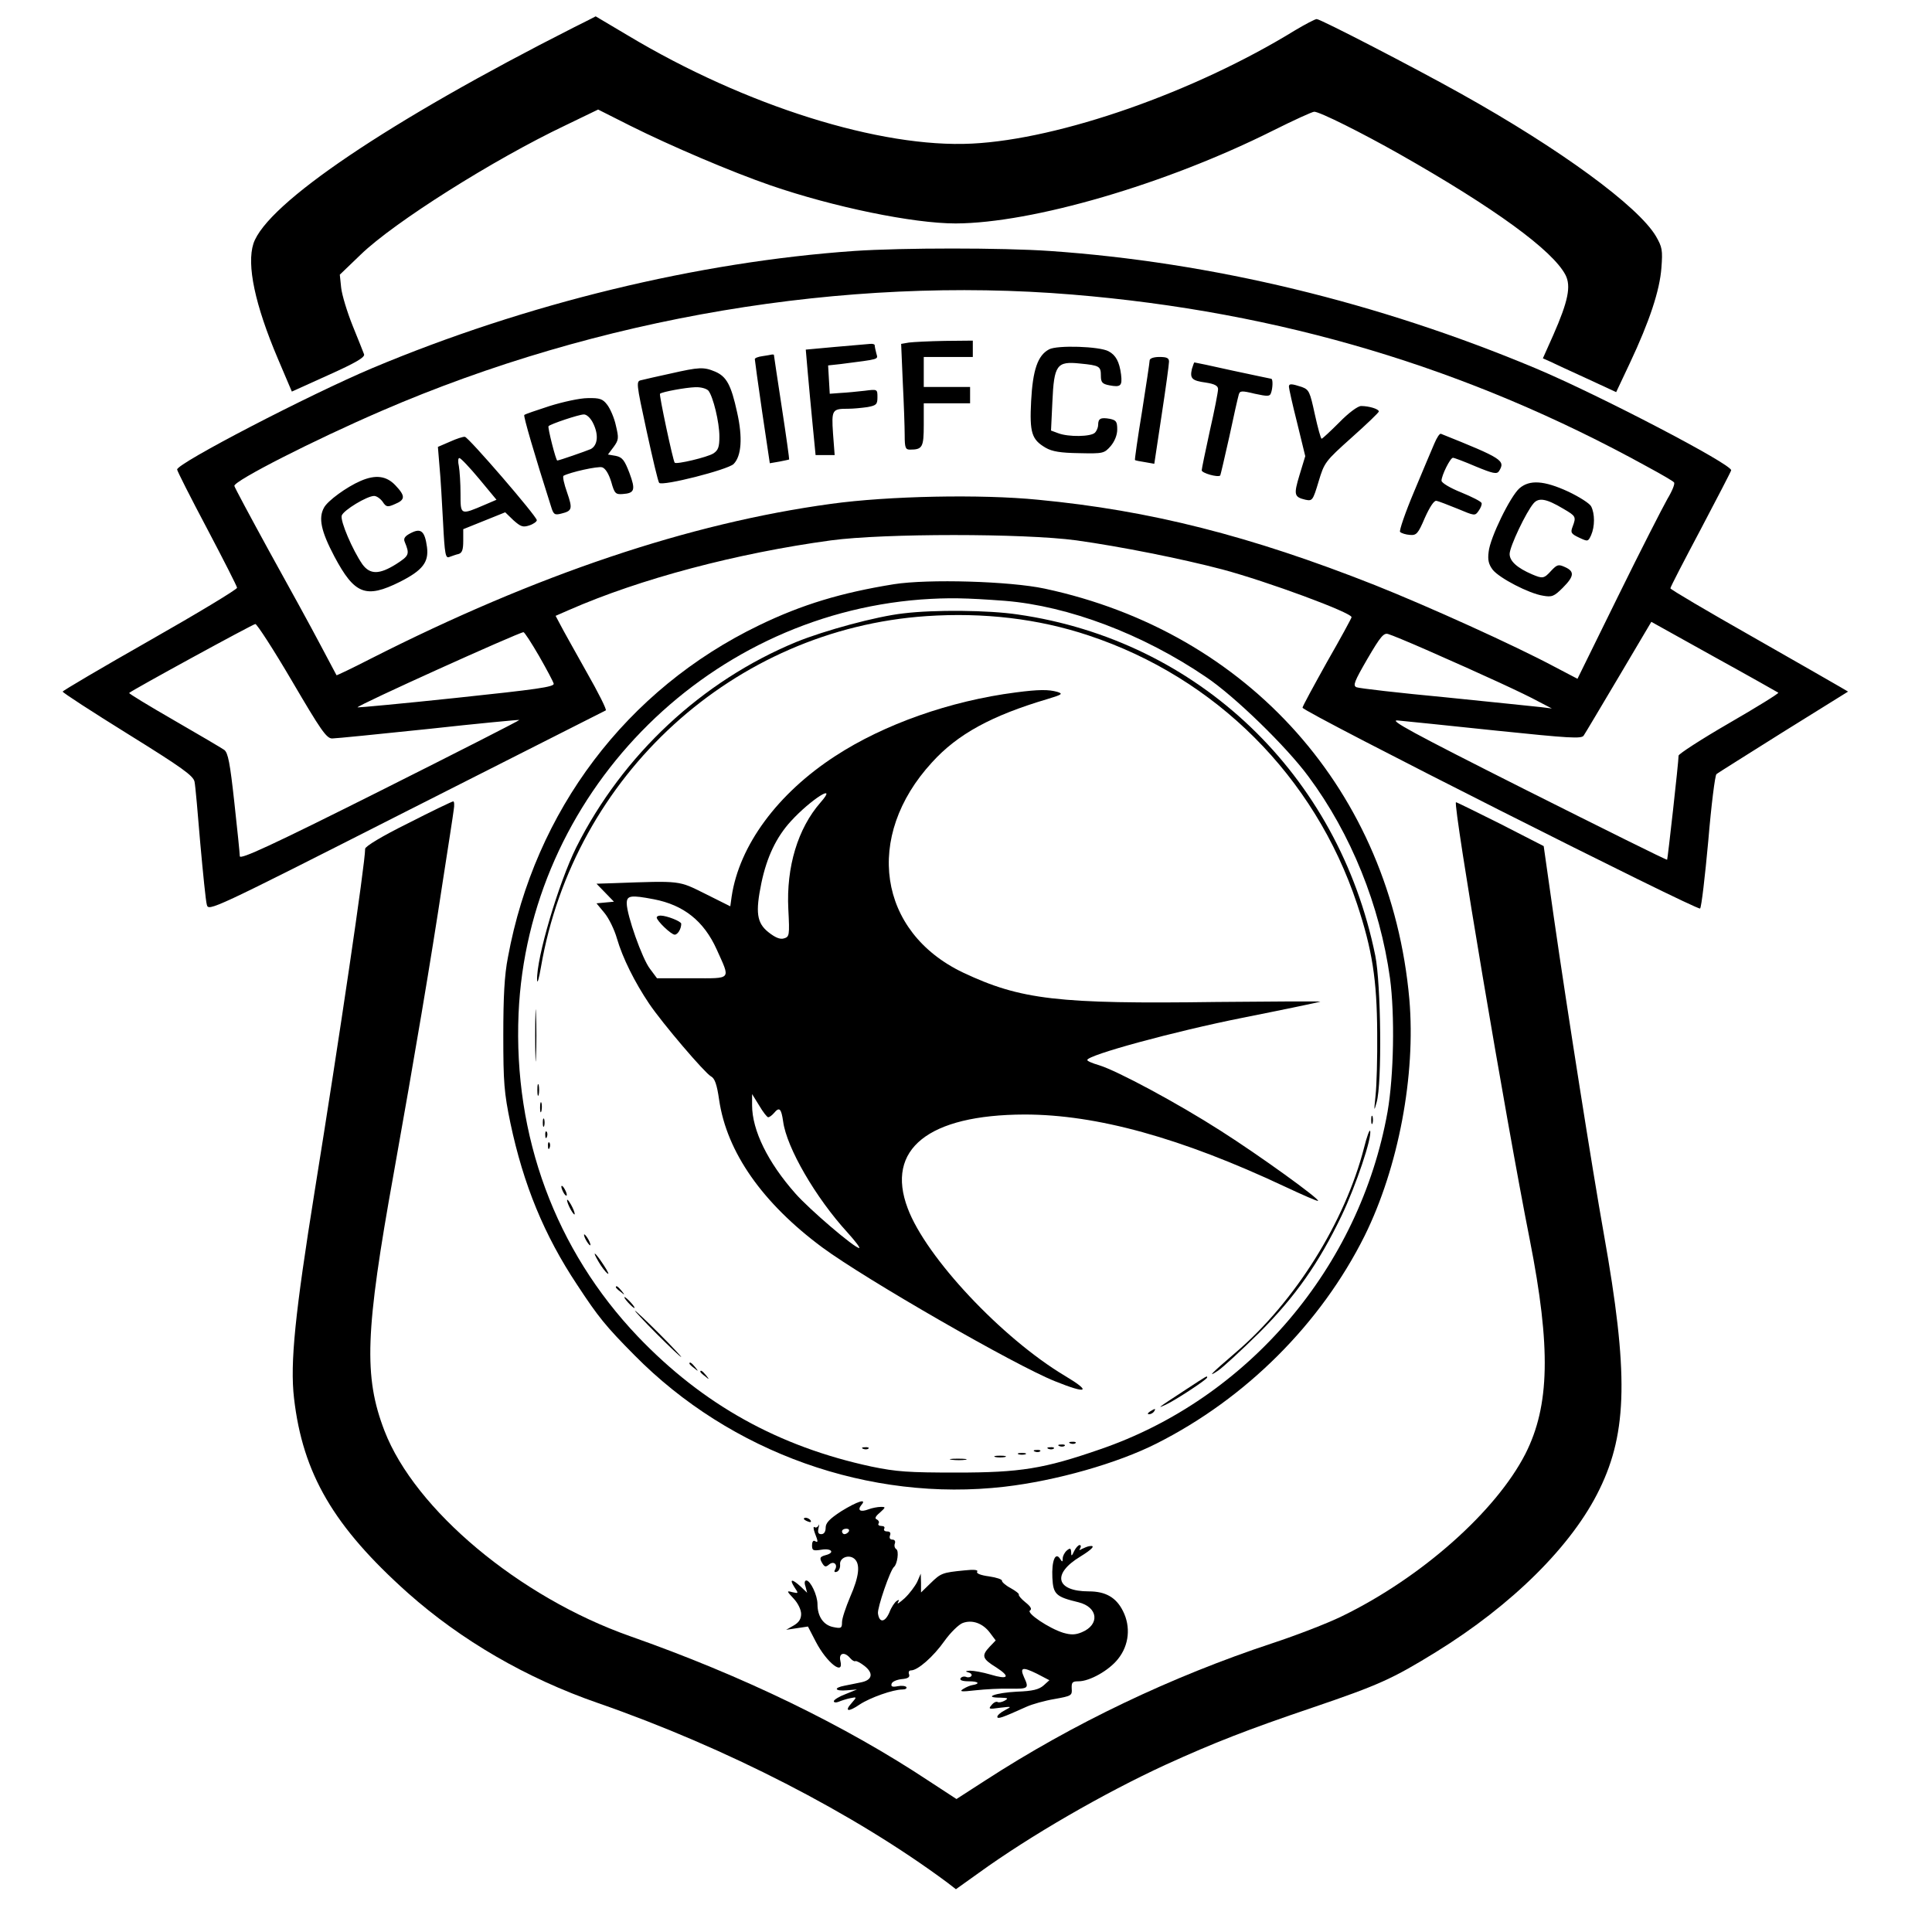 <svg version="1" xmlns="http://www.w3.org/2000/svg" width="945.333" height="945.333" viewBox="0 0 709 709"><path d="M210.5 10.1C142.8 44.4 97.9 74.7 93 89.4c-2.5 7.8.5 22.3 9 42.3l5.1 12 13.5-6.1c10-4.5 13.4-6.5 13-7.6-.3-.8-2.2-5.6-4.2-10.5-2-5-3.9-11.2-4.2-13.9l-.5-4.8 7.7-7.4C144.6 81.6 181 58.6 207.5 46l12-5.8 11.7 5.9c15 7.5 37.3 17 51.5 21.9 23.2 8 52.4 14 68 14 28.2-.1 77.2-14.4 116.5-34.1 7.6-3.8 14.4-6.9 15.1-6.9 2 0 17.4 7.7 31.2 15.5 35.1 19.9 56.3 35.4 61 44.4 2.1 4.1 1 9.6-4.5 22.1l-3.8 8.5 2.7 1.2c1.4.7 7.5 3.5 13.4 6.2l10.8 5 5-10.6c7.3-15.5 11-26.8 11.6-35 .5-6.5.3-7.6-2-11.6-6.5-11-35.1-32-71.7-52.4C519 24.8 484.6 7 483.2 7c-.6 0-4.2 1.9-7.9 4.1-36.9 22.7-86.3 40-118.6 41.6-33.5 1.7-83.1-13.8-126.3-39.7-6.4-3.8-11.8-7-11.8-7-.1.1-3.7 1.9-8.1 4.1z"/><path d="M313.5 92.1c-57.4 4-120.5 19.3-176.9 43-23 9.7-71.6 34.9-71.6 37.2 0 .5 4.9 10.2 11 21.7 6 11.4 11 21.2 11 21.7 0 .6-14.4 9.3-32 19.3s-32 18.5-32 18.8c0 .4 10.8 7.4 24 15.6 19.8 12.3 24 15.3 24.4 17.5.3 1.4 1.2 11.6 2.1 22.6 1 11 2 21.1 2.4 22.5.6 2.5 1.4 2.2 73.1-34.2 39.9-20.2 72.9-36.9 73.3-37.1.5-.1-2.7-6.5-7.1-14.2-4.3-7.7-8.7-15.5-9.6-17.3l-1.7-3.2 4.8-2.1c26.2-11.5 61.7-20.9 96.3-25.6 19.4-2.6 70.7-2.6 90 0 16.4 2.3 38.5 6.7 53.7 10.7 16.4 4.4 47.3 15.8 47.3 17.5 0 .3-4 7.7-9 16.4-4.9 8.8-9 16.3-9 16.8 0 1.5 145.1 74.7 145.9 73.7.5-.5 1.8-11.7 3-24.8 1.1-13.2 2.5-24.2 3-24.5.4-.4 11.5-7.3 24.5-15.5l23.8-14.8-2.9-1.7c-1.5-.9-16.2-9.3-32.5-18.6-16.4-9.3-29.8-17.2-29.8-17.6 0-.5 5-10.1 11.1-21.6 6-11.4 11.1-21.2 11.2-21.7.5-2.1-48.8-27.8-71.9-37.5-57.8-24.2-118.8-38.9-178.2-43-17.5-1.2-53.9-1.2-71.7 0zm80 16c76.3 6.3 145.2 26.9 210.9 63.1 5 2.7 9.5 5.3 9.9 5.8.5.4-.6 3.1-2.4 6.1-1.7 3-9.9 19-18.1 35.7l-14.9 30.3-8.4-4.4c-14.6-7.8-46.4-22.2-66-30-45.8-18.1-82.5-27.4-123.5-31.3-21-2.1-55-1.4-76 1.5-52.1 7.1-108.2 26-168.9 56.8-6.8 3.5-12.5 6.2-12.6 6.1-.1-.2-2.8-5.3-6-11.3-3.2-6.1-11.6-21.4-18.7-34.2-7-12.8-12.8-23.6-12.8-24 0-1.9 29-16.7 54-27.5 79.5-34.4 170-49.6 253.5-42.7zm259.1 146.1c.2.3-7.9 5.3-18.1 11.2-10.2 5.9-18.5 11.3-18.5 11.9 0 2.4-4 38-4.2 38.2-.2.2-23.5-11.4-51.8-25.6-42.1-21.2-50.7-25.9-47-25.5 2.5.2 18.6 1.9 35.9 3.7 27.1 2.8 31.6 3.1 32.3 1.8.5-.7 6.3-10.5 12.9-21.6l11.9-20.1 23 12.8c12.7 7 23.3 13 23.6 13.2zM107.2 250c10.5 17.9 12.6 21 14.7 21 1.3 0 17.2-1.6 35.4-3.5 18.1-2 33.1-3.4 33.3-3.3.1.2-22.9 11.9-51.2 26.1-39.9 20-51.4 25.3-51.4 23.9 0-.9-.9-9.8-2-19.7-1.6-14.6-2.3-18.2-3.7-19.3-1-.7-9.3-5.6-18.5-10.9-9.2-5.3-16.6-9.8-16.4-10 1-1 45.3-25.2 46.3-25.3.6 0 6.7 9.4 13.5 21zm90.6-9.3c2.8 4.9 5.2 9.4 5.4 10.2.2 1.2-6.4 2.1-35.7 5.2-19.8 2.1-36.1 3.6-36.3 3.5-.5-.6 59.1-27.5 60.9-27.6.4 0 2.9 3.9 5.7 8.7zm325.7-2.2c21.4 9.4 35.9 16.1 41 18.9l5 2.6-4-.5c-2.2-.2-17.9-1.9-35-3.6-17-1.6-31.8-3.3-32.7-3.7-1.4-.6-.8-2.1 4-10.4 4.8-8.2 6-9.7 7.7-9.1 1.1.3 7.4 2.9 14 5.8z"/><path d="M333.6 125.7l-2.9.5.6 14.1c.4 7.8.7 16.6.7 19.4 0 4.6.3 5.3 1.9 5.3 4.6 0 5.1-.8 5.1-9.1V148h17v-6h-17v-11h18v-6l-10.2.1c-5.7.1-11.6.4-13.2.6zM306.6 127.3l-10.9 1 .7 8.1c.4 4.5 1.2 13.2 1.8 19.3l1.1 11.3h7l-.6-7.9c-.6-8.8-.3-9.1 5.6-9.1 1.8 0 4.9-.3 7-.6 3.3-.6 3.7-1 3.7-3.6 0-3 0-3-4.7-2.4-2.7.3-6.6.7-8.8.8l-4 .3-.3-5.2-.3-5.2 4.6-.5c14.7-1.9 13.7-1.6 13.1-3.9-.3-1.2-.6-2.5-.6-3 0-.4-.8-.6-1.7-.5-1 .1-6.7.6-12.7 1.1zM385 128.2c-4.2 2.2-6 7.6-6.6 19-.6 11.6.2 14.1 5.3 17.1 2.4 1.4 5.5 1.9 12.3 2 8.9.2 9.2.1 11.6-2.6 1.5-1.8 2.4-4.1 2.4-6.1 0-2.9-.4-3.4-2.7-3.9-3.4-.6-4.3-.1-4.3 2.2 0 .9-.5 2.2-1.2 2.9-1.5 1.5-9.7 1.6-13.4.2l-2.7-1 .5-10.5c.6-13.6 1.6-15 10.1-14.1 7.2.7 7.7 1 7.7 4.5 0 2.4.5 3 3.1 3.5 4.2.8 4.8.2 4.3-4-.6-4.6-1.9-7.1-4.6-8.5-3.3-1.8-18.8-2.3-21.8-.7zM279.8 130.7c-1.6.2-2.8.7-2.8 1.1 0 .4 1.2 9.1 2.7 19.4l2.8 18.8 3.5-.6c1.9-.4 3.6-.7 3.6-.8.1 0-1.1-8.7-2.7-19.1-1.6-10.5-2.9-19.1-2.9-19.3 0-.1-.3-.1-.7-.1-.5.1-2 .4-3.5.6zM421.9 132.2c0 .7-1.3 9.2-2.8 18.8-1.6 9.6-2.7 17.6-2.6 17.8.1.2 1.8.5 3.7.8l3.4.6 2.7-17.9c1.5-9.8 2.7-18.6 2.7-19.6 0-1.3-.8-1.7-3.5-1.7-2.1 0-3.5.5-3.6 1.2zM437.4 135.4c-.8 3.5 0 4.3 5.1 5 3.3.5 4.5 1.2 4.5 2.4 0 1-1.3 7.8-3 15.2-1.6 7.4-3 14-3 14.6 0 1 5.9 2.7 6.8 1.9.1-.1 1.6-6.5 3.3-14.1 1.6-7.6 3.2-14.6 3.5-15.6.4-1.4 1-1.5 5.9-.3 4.6 1 5.5 1 5.9-.2.7-1.8.8-5.3.1-5.3-.2 0-6.6-1.4-14.2-3-7.5-1.7-13.8-3-14-3-.1 0-.5 1.1-.9 2.4zM246 137.1c-4.7 1-9.4 2.1-10.6 2.4-2 .4-2 .7 1.9 18.7 2.2 10.1 4.2 18.6 4.6 19 1.2 1.3 25.1-4.8 27.3-6.9 2.9-2.9 3.4-9.7 1.3-19-2.2-10.1-3.9-13.1-8-14.9-4.3-1.8-5.9-1.7-16.5.7zm14 6.3c1.7 2.2 4 11.5 4 16.8 0 3.8-.4 5-2.2 6.2-2.2 1.4-13.6 4.1-14.2 3.4-.6-.6-5.8-25-5.4-25.3.7-.7 9.5-2.3 12.9-2.4 2.1-.1 4.2.5 4.9 1.3zM473 141.9c0 .6 1.3 6.5 3 13.2l3 12.3-2.1 6.9c-2.2 7.3-2 8.1 2.2 9.1 2.5.5 2.7.3 4.8-6.7 2.1-7 2.4-7.4 12.1-16.1 5.5-4.9 10-9.2 10-9.6 0-.9-3.6-2-6.5-2-1.2 0-4.6 2.5-8 6-3.3 3.3-6.2 6-6.5 6-.3 0-1.4-4-2.5-9-1.8-8.3-2.1-9-4.8-10-3.7-1.2-4.7-1.3-4.7-.1zM201.7 149c-4.9 1.6-9.1 3-9.3 3.3-.4.3 3.7 14.4 9.8 33.5.9 3 1.3 3.3 3.7 2.7 4.1-1 4.3-1.7 2.2-7.8-1.1-3.1-1.7-5.8-1.3-6.1 2.4-1.3 12.6-3.6 14.2-3.1 1.2.4 2.4 2.4 3.3 5.3 1.2 4.3 1.6 4.7 4.2 4.5 4.4-.3 4.8-1.5 2.5-7.7-1.8-4.7-2.6-5.8-5-6.3l-2.9-.5 2.1-2.8c1.9-2.6 1.9-3.3.8-7.9-.6-2.8-2.1-6.2-3.2-7.6-1.6-2.1-2.7-2.5-7.1-2.4-2.9 0-9.2 1.4-14 2.9zm15.8 6c2.3 4.4 1.9 8.4-.7 9.8-1.9.8-11.6 4.2-12.3 4.2-.5 0-3.6-12.2-3.2-12.6.7-.8 11.2-4.3 12.9-4.3 1-.1 2.4 1.2 3.3 2.9zM526.4 162.7c-.9 2.1-4.3 10.1-7.5 17.8-3.2 7.6-5.5 14.3-5.1 14.7.5.5 2.1 1 3.6 1.1 2.4.2 3-.4 5.5-6.3 1.8-4 3.4-6.4 4.2-6.2.8.1 4.3 1.5 7.8 2.9 6.2 2.6 6.4 2.7 7.7.8.8-1.1 1.3-2.4 1.1-2.9-.2-.6-3.6-2.3-7.5-3.9-4-1.6-7.2-3.5-7.2-4.3 0-1.9 3.2-8.4 4.2-8.4.5 0 4.2 1.4 8.4 3.2 6.3 2.6 7.7 2.9 8.5 1.7 2.4-3.9 1.4-4.6-21.3-13.7-.5-.2-1.5 1.4-2.4 3.5zM165.1 162.1l-4.4 1.9.6 7.3c.4 3.9.9 13.2 1.3 20.5.6 11.7.9 13.2 2.3 12.6.9-.3 2.4-.9 3.4-1.1 1.3-.4 1.7-1.6 1.7-4.8v-4.3l7.7-3.1 7.7-3.1 3 2.9c2.7 2.4 3.5 2.7 5.9 1.9 1.5-.5 2.7-1.4 2.7-1.9 0-1.4-25-30.4-26.4-30.6-.6-.1-3.1.7-5.5 1.8zm10.8 13.7l6.3 7.6-4.2 1.8c-9.1 3.9-9 3.9-9-4 0-3.8-.3-8.4-.6-10.1-.4-1.7-.3-3.1.2-3 .5 0 3.8 3.5 7.3 7.7zM132.3 176.5c-5.1 2.2-12.1 7.3-13.4 9.8-2.1 3.8-1.1 8.6 3.8 17.9 7.4 13.9 11.5 15.6 24.1 9.3 8.3-4.2 10.6-7.2 9.9-12.7-.8-5.9-2.2-7.1-5.9-5.2-2.2 1.1-2.8 2-2.3 3.2 1.9 4.6 1.7 5.1-3.1 8.2-6.2 3.9-9.6 3.9-12.4.1-3.6-5.2-8.2-15.9-7.6-17.9.7-2 9.3-7.2 11.9-7.2.9 0 2.3 1 3.1 2.1 1.3 2 1.8 2.1 4.5.9 3.9-1.6 3.9-3 .2-6.9-3.3-3.5-7.3-4-12.8-1.6zM557.6 179.2c-3.4 3-10.8 18.2-11.3 23.3-.4 3 0 4.6 1.5 6.6 2.5 3.1 13.3 8.7 18.4 9.5 3.3.6 4.1.3 7.3-2.9 4.2-4.2 4.4-6 .8-7.6-2.4-1.1-2.9-.9-5 1.3-2.7 3-3.2 3-7 1.4-5.6-2.4-8.3-4.9-8.3-7.5 0-2.7 6.1-15.5 8.8-18.6 1.9-2.2 4.7-1.7 10.9 2 4.6 2.7 4.8 2.9 3.4 6.6-.8 2.1-.6 2.6 2.4 4 3.2 1.5 3.3 1.5 4.4-.9 1.4-3.2 1.4-7.9 0-10.6-.6-1.1-4.4-3.5-8.4-5.4-8.9-4.1-14.2-4.4-17.9-1.2zM328 214.4c-19.2 3.1-33.6 7.4-49.5 15.1-48.6 23.5-82.2 68-92.1 121.8-1.3 6.6-1.7 14.6-1.7 28.7 0 17.2.3 21 2.6 32.1 4.8 22.7 12.4 41.2 24.5 59.4 7.8 11.9 10.6 15.3 21 25.8 35.3 35.8 86.3 54 135.8 48.3 19-2.2 41.5-8.6 55.9-15.9 32.7-16.5 60.2-43.9 76.3-76.2 12.4-25.1 18.8-58.9 16.4-86.8-6.8-76.1-58.9-134.7-133.9-150.7-12.7-2.7-42.6-3.6-55.3-1.6zm40.9 6.1c23.2 1.9 50.5 12.2 73.6 27.9 10.5 7 29.7 25.7 37.7 36.6 15.6 21 26.2 47.3 29.9 74 1.8 13.5 1.4 35.7-.9 49C499 465.1 458 513.3 403.6 531.9c-20.5 7.1-29.1 8.5-52.6 8.5-17.7 0-22-.3-31.2-2.2-34-7.3-61.8-22.7-85.7-47.7-30.3-31.8-45.7-73.6-43.8-118.5 3.5-79.8 67.7-145.9 147.7-152 10.1-.7 16.2-.6 30.9.5z"/><path d="M331.5 225.1c-9.9 1.1-29 6.3-39.3 10.5-34.6 14.3-63.6 41.3-80.7 75.3-6.5 13.1-14.7 40.7-14.4 48.8.1 1.5.7-.6 1.4-4.7 12.1-70.5 70.8-124.1 141.5-128.9 20.9-1.4 40.9.9 59.5 7.1 46.7 15.5 82.9 51.7 98.5 98.5 5.6 16.9 7.3 27.8 7.4 47.3.1 9.1-.2 19.4-.6 23-.6 5.9-.6 6.1.4 2.5 2-6.9 1.6-43.4-.5-53.8-13.5-66.5-65-115.7-131.2-125.2-10.7-1.6-30.6-1.8-42-.4z"/><path d="M372.8 254.1c-24.1 3.1-48.4 11.7-66.2 23.3-21.3 13.8-35.3 32.9-38.1 51.6l-.5 3.6-9.2-4.6c-9.9-4.9-8.6-4.8-33.6-3.9l-6.3.2 3.2 3.3 3.2 3.3-3.2.3-3.2.3 2.9 3.5c1.6 1.9 3.7 6.2 4.6 9.4 2.1 7.2 6.5 16 11.8 23.9 5 7.4 20.4 25.4 22.7 26.7 1.4.7 2.2 3 3 8.6 2.8 19.2 15.9 37.9 37.9 54.2 15.7 11.6 70.8 43.3 85.4 49.1 11.9 4.8 13.5 3.9 3.6-2-23.1-13.8-51-43.5-57.7-61.5-8.2-21.7 7.6-34.3 42.9-34.4 26.5 0 57.5 8.6 95.4 26.4 6.6 3.1 12.1 5.5 12.3 5.3.6-.7-21.4-16.6-35.7-25.7-15.9-10.2-38.1-22.1-44.7-24.1-2.4-.7-4.3-1.5-4.3-1.9 0-1.8 31.9-10.5 57-15.5 15.1-3 28-5.7 28.5-5.9.6-.2-16.5-.1-38 .1-58.3.8-71.9-.8-93.1-10.8C322.2 342 317 307 342 279.8c9.4-10.4 21.9-17.2 42.5-23.3 5.3-1.6 5.7-1.9 3.5-2.6-3.2-.9-6.8-.9-15.2.2zm-71.7 40.4c-8.3 9.5-12.6 23.6-11.8 39.2.5 9.7.4 10.1-1.7 10.7-1.4.4-3.2-.4-5.6-2.3-4.3-3.4-4.8-7.3-2.6-18 2-9.6 5.5-16.9 10.8-22.7 7.4-8.1 17.6-14.5 10.9-6.9zM239.9 330c11 2.1 18.4 8 23.1 18.4 5.1 11.4 5.8 10.6-9 10.6h-12.9l-2.6-3.5c-2.8-3.6-8.5-19.7-8.5-24 0-2.9 1.5-3.1 9.9-1.5zm42 80c.5 0 1.4-.7 2.1-1.5 2-2.4 2.7-1.8 3.4 3.1 1.3 9.6 11.9 27.9 23.6 40.7 2.8 3.1 4.8 5.7 4.3 5.7-1.7 0-18.2-14.1-23.4-20-10.1-11.4-15.9-23.2-15.9-32.4v-4.1l2.6 4.2c1.4 2.4 2.9 4.3 3.3 4.3z"/><path d="M241 336.7c0 1.2 5.3 6.3 6.6 6.3 1.1 0 2.4-2.1 2.4-4 0-.9-5.4-3-7.6-3-.8 0-1.4.3-1.4.7zM196.4 380c0 8.5.2 12 .3 7.7.2-4.2.2-11.2 0-15.5-.1-4.2-.3-.7-.3 7.8zM197.2 400c0 1.9.2 2.7.5 1.7.2-.9.2-2.5 0-3.5-.3-.9-.5-.1-.5 1.8zM198.2 406.5c0 1.6.2 2.2.5 1.2.2-.9.2-2.3 0-3-.3-.6-.5.1-.5 1.8zM503.2 411c0 1.4.2 1.9.5 1.2.2-.6.2-1.8 0-2.5-.3-.6-.5-.1-.5 1.3zM199.2 412c0 1.4.2 1.9.5 1.2.2-.6.2-1.8 0-2.5-.3-.6-.5-.1-.5 1.3zM500.6 421.1c-7 27.3-25.4 56.7-47.2 75.3-9.1 7.8-10.6 9.4-6.4 6.6 1.9-1.3 8.7-7.6 15.1-13.9 13.3-13.3 21.9-25.6 30.3-43.1 5.2-10.9 11.2-28.7 10.4-31-.2-.6-1.2 2.1-2.2 6.1zM200.1 416.6c0 1.1.3 1.4.6.6.3-.7.2-1.6-.1-1.9-.3-.4-.6.2-.5 1.3zM201.1 420.6c0 1.1.3 1.4.6.6.3-.7.2-1.6-.1-1.9-.3-.4-.6.2-.5 1.3zM206 435.5c0 .5.5 1.7 1 2.5s1 1 1 .5c0-.6-.5-1.7-1-2.5s-1-1.1-1-.5zM208.1 440.5c0 .5.6 2.1 1.4 3.5.8 1.4 1.4 2 1.4 1.5 0-.6-.6-2.1-1.4-3.5-.8-1.4-1.4-2.1-1.4-1.5zM215 455c.6 1.1 1.3 2 1.6 2 .2 0 0-.9-.6-2s-1.3-2-1.6-2c-.2 0 0 .9.6 2zM219.7 463.1c1 1.7 2.4 3.6 3.2 4.2.8.7.2-.7-1.4-3.1-3.2-4.9-4.5-5.7-1.8-1.1zM226 472.4c0 .2.8 1 1.8 1.7 1.5 1.3 1.6 1.2.3-.4s-2.1-2.1-2.1-1.3zM230.5 478c1 1.1 2 2 2.3 2 .3 0-.3-.9-1.3-2s-2-2-2.3-2c-.3 0 .3.9 1.3 2zM241 489.5c4.7 4.7 8.7 8.5 9 8.5.2 0-3.3-3.8-8-8.5s-8.7-8.5-9-8.5c-.2 0 3.3 3.8 8 8.5zM253 500.4c0 .2.8 1 1.8 1.7 1.5 1.3 1.6 1.2.3-.4s-2.1-2.1-2.1-1.3zM257 503.4c0 .2.8 1 1.8 1.7 1.5 1.3 1.6 1.2.3-.4s-2.1-2.1-2.1-1.3zM435.4 509.8c-11 7.2-11.1 7.3-7.4 5.6 3.9-1.9 15-9.2 15-9.9 0-.7.2-.8-7.6 4.3zM422 518c-.9.6-1 1-.3 1 .6 0 1.5-.5 1.8-1 .8-1.2.4-1.2-1.5 0zM392.8 529.7c.7.3 1.6.2 1.9-.1.4-.3-.2-.6-1.3-.5-1.1 0-1.4.3-.6.6zM388.8 530.7c.7.3 1.6.2 1.9-.1.4-.3-.2-.6-1.3-.5-1.1 0-1.4.3-.6.6zM316.8 531.7c.7.3 1.6.2 1.9-.1.4-.3-.2-.6-1.3-.5-1.1 0-1.4.3-.6.6zM384.8 531.7c.7.3 1.6.2 1.9-.1.4-.3-.2-.6-1.3-.5-1.1 0-1.4.3-.6.6zM379.8 532.7c.7.3 1.6.2 1.9-.1.4-.3-.2-.6-1.3-.5-1.1 0-1.4.3-.6.6zM373.8 533.7c.6.2 1.8.2 2.5 0 .6-.3.1-.5-1.3-.5-1.4 0-1.9.2-1.2.5zM365.3 534.7c.9.2 2.5.2 3.5 0 .9-.3.1-.5-1.8-.5-1.9 0-2.7.2-1.7.5zM349.3 535.7c1.5.2 3.7.2 5 0 1.2-.2 0-.4-2.8-.4-2.7 0-3.8.2-2.2.4z"/><path d="M149.8 302.1c-9.7 4.8-15.8 8.5-15.8 9.4 0 5.4-9.5 69.7-18.5 125.5-7.2 44.9-9.1 63.2-7.6 76.1 3.2 27.7 14.5 47.1 41.8 71.5 19.6 17.4 43.5 31.3 69.8 40.4 46.9 16.3 94 40.5 128.2 65.9l3.1 2.4 8.4-6c18.8-13.6 46-29.3 68.6-39.7 17.8-8.1 29.8-12.8 54-21 24.1-8.2 29.2-10.5 45.1-20.3 28.2-17.4 50.2-39.3 60.1-59.8 10.3-21.1 10.6-43 1.6-93.5-4.3-24.1-13.4-81.8-18.4-116.5l-3.7-26-16-8.2c-8.8-4.4-16.1-8-16.2-7.9-1.1 1 18.1 115.2 27.1 160.6 7.8 39.6 7.3 60.9-1.6 78.5-10.8 21.1-38.1 45.4-67.3 59.6-5.5 2.7-17 7.1-25.5 9.9-37.2 12.3-73.2 29.5-105.3 50.3l-10.7 6.9-9.8-6.4c-31.2-20.7-68.6-38.8-110.1-53.4-40.5-14.3-78.8-46.3-90-75.3-7.7-20-7.1-36.4 3.4-94.6 7.6-42.5 13.7-78.6 17.9-106.5 2-12.9 3.9-25 4.1-26.8.3-1.7.2-3.2-.2-3.1-.4 0-7.9 3.6-16.5 8z"/><path d="M308.7 554.6c-4.3 2.8-5.7 4.3-5.7 6 0 1.5-.6 2.4-1.6 2.4-1.1 0-1.4-.6-1-2.3.3-1.2.3-1.6 0-.9-.3.6-1 1-1.5.6-.5-.3-.4.7.1 2.1 1.3 3.3 1.3 3.8 0 3-.6-.3-1 .4-1 1.6 0 1.9.4 2.1 3.5 1.6 3.7-.6 5 1.1 1.5 2-2.2.6-2.4 1.1-1.1 3.2.8 1.2 1.2 1.2 2.4.2 1.7-1.4 3.3.1 2.1 2-.4.7-.1 1 .7.7.8-.3 1.3-1.5 1.2-2.6-.3-2.5 3.1-3.9 5.2-2.2 2.3 1.9 1.8 6.5-1.5 14-1.6 3.8-3 7.9-3 9.3 0 2.2-.3 2.4-3.2 1.8-3.6-.7-5.8-3.9-5.8-8.4 0-3.3-2.6-8.7-4.1-8.7-.6 0-.8.9-.3 2.2l.6 2.3-2.4-2.3c-3.2-2.9-4.2-2.8-2.3.2 1.6 2.4 1.6 2.4-.7 1.9-2.2-.6-2.2-.5.5 2.4 1.5 1.6 2.7 4 2.7 5.6 0 1.8-.8 3.1-2.7 4.2l-2.8 1.6 4-.6 4-.6 2.9 5.6c4 7.7 10.4 12.7 9 7-.7-2.9 1.5-3.5 3.6-1 .7.8 1.5 1.3 1.9 1.1.3-.2 1.9.6 3.4 1.8 3.4 2.7 2.8 5.2-1.4 6-1.6.3-4.2.9-5.9 1.2-4.3.8-3.7 2.1.8 1.7l3.7-.3-4.2 1.7c-2.4.9-4.3 2.1-4.3 2.6s.8.6 1.8.2c.9-.4 2.8-1 4.2-1.3 2.5-.5 2.5-.5.6 1.7-2.9 3.2-1.3 3.5 2.9.6 3.8-2.5 12.2-5.5 15.7-5.5 1.1 0 1.7-.4 1.4-.9-.3-.4-1.7-.6-3.2-.3-2 .4-2.5.1-2.2-.9.2-.8 1.9-1.5 3.7-1.7 2.3-.2 3.1-.7 2.7-1.8-.3-.8 0-1.4.7-1.4 2.5 0 8.2-5 12.3-10.8 2.2-3.1 5.3-6.1 6.7-6.6 3.5-1.3 7.4.1 10 3.6l2.1 2.8-2.2 2.3c-3.1 3.3-2.8 4.4 2.4 7.6 5.4 3.5 4.4 4.6-2.2 2.6-2.7-.8-6-1.4-7.4-1.4-1.7.1-1.9.3-.7.6.9.2 1.5.8 1.2 1.3-.3.5-1.2.7-1.9.4-.8-.3-1.7-.1-2.1.5-.4.7.7 1.1 3.1 1.1 3.5 0 4.3.9 1.2 1.4-.7.1-2.2.7-3.3 1.4-1.6 1-.8 1.1 4.5.5 3.6-.4 9.3-.7 12.8-.6 6.6.1 6.9-.1 5-4.2-1.6-3.6-.6-3.9 4.7-1.3l4.6 2.4-2.1 1.9c-1.7 1.5-4 2.1-9.8 2.3-7.8.4-12.7 2.2-6.1 2.2 2.8.1 3.1.2 1.6 1.1-.9.5-2.1.8-2.6.5-.5-.3-1.5.2-2.2 1.1-1.3 1.5-1 1.6 3.1 1 4.4-.5 4.4-.5 1.8.9-1.6.8-2.8 1.9-2.8 2.4 0 1 1.7.4 10.8-3.7 2-.9 6.6-2.2 10.2-2.8 6.2-1.1 6.5-1.3 6.3-3.8-.1-2.3.2-2.7 2.5-2.7 4.1 0 11.2-4 14.5-8.2 4.1-5.1 4.7-11.9 1.8-17.6-2.5-5-6.4-7.2-12.5-7.2-12.1 0-13.7-6.4-3.1-12.8 4.4-2.7 5.7-4.2 3.3-3.8-.7.1-1.9.6-2.7 1-1 .6-1.2.5-.7-.2.4-.7.3-1.2-.2-1.2s-1.4 1-2 2.2c-.9 2-1.1 2-1.1.4-.1-1.5-.4-1.6-1.6-.6-.8.7-1.5 2-1.5 2.9 0 1.4-.2 1.4-1 .1-1.7-2.6-3.1.8-2.8 7 .3 6.1 1.3 7 9.6 9 7.2 1.8 7.9 8.2 1.2 11-2.4 1-4 1-6.8.2-5.2-1.6-13.7-7.3-12.2-8.2.8-.5.2-1.5-1.7-3-1.5-1.2-2.6-2.5-2.4-2.8.2-.3-1.2-1.4-3-2.4-1.9-1-3.3-2.3-3.2-2.7.1-.5-2-1.2-4.7-1.6-3.1-.4-4.8-1.1-4.4-1.7.5-.7-1.1-.9-4.7-.5-8.1.8-8.6 1-12.4 4.7l-3.5 3.4v-3.5l-.1-3.4-1.3 3c-.8 1.6-2.8 4.3-4.6 6-1.8 1.6-2.9 2.4-2.5 1.6.6-1 .4-1.2-.4-.6-.7.4-2 2.3-2.7 4.2-1.6 3.7-3.7 4-4.2.4-.3-2 4.5-16 5.9-17.1 1.2-1 1.9-5.9.8-6.5-.6-.4-.8-1.3-.5-2.1.3-.8-.1-1.4-.9-1.4-.9 0-1.2-.6-.9-1.5.4-1 0-1.5-1.1-1.5-.9 0-1.3-.5-1-1 .3-.6-.1-1-1-1s-1.4-.4-1.1-.9c.4-.5 0-1.2-.6-1.5-.9-.3-.6-1.1 1.1-2.5 2.2-2 2.2-2.1.3-2.1-1.1 0-3.2.4-4.5.9-2.9 1.1-4.2.4-2.6-1.6 2.2-2.5-1.4-1.4-7.4 2.3zm2.8 7.4c-.3.5-1 1-1.6 1-.5 0-.9-.5-.9-1 0-.6.7-1 1.6-1 .8 0 1.2.4.9 1zM295 557.4c0 .2.7.7 1.6 1 .8.3 1.2.2.9-.4-.6-1-2.5-1.4-2.5-.6z"/></svg>